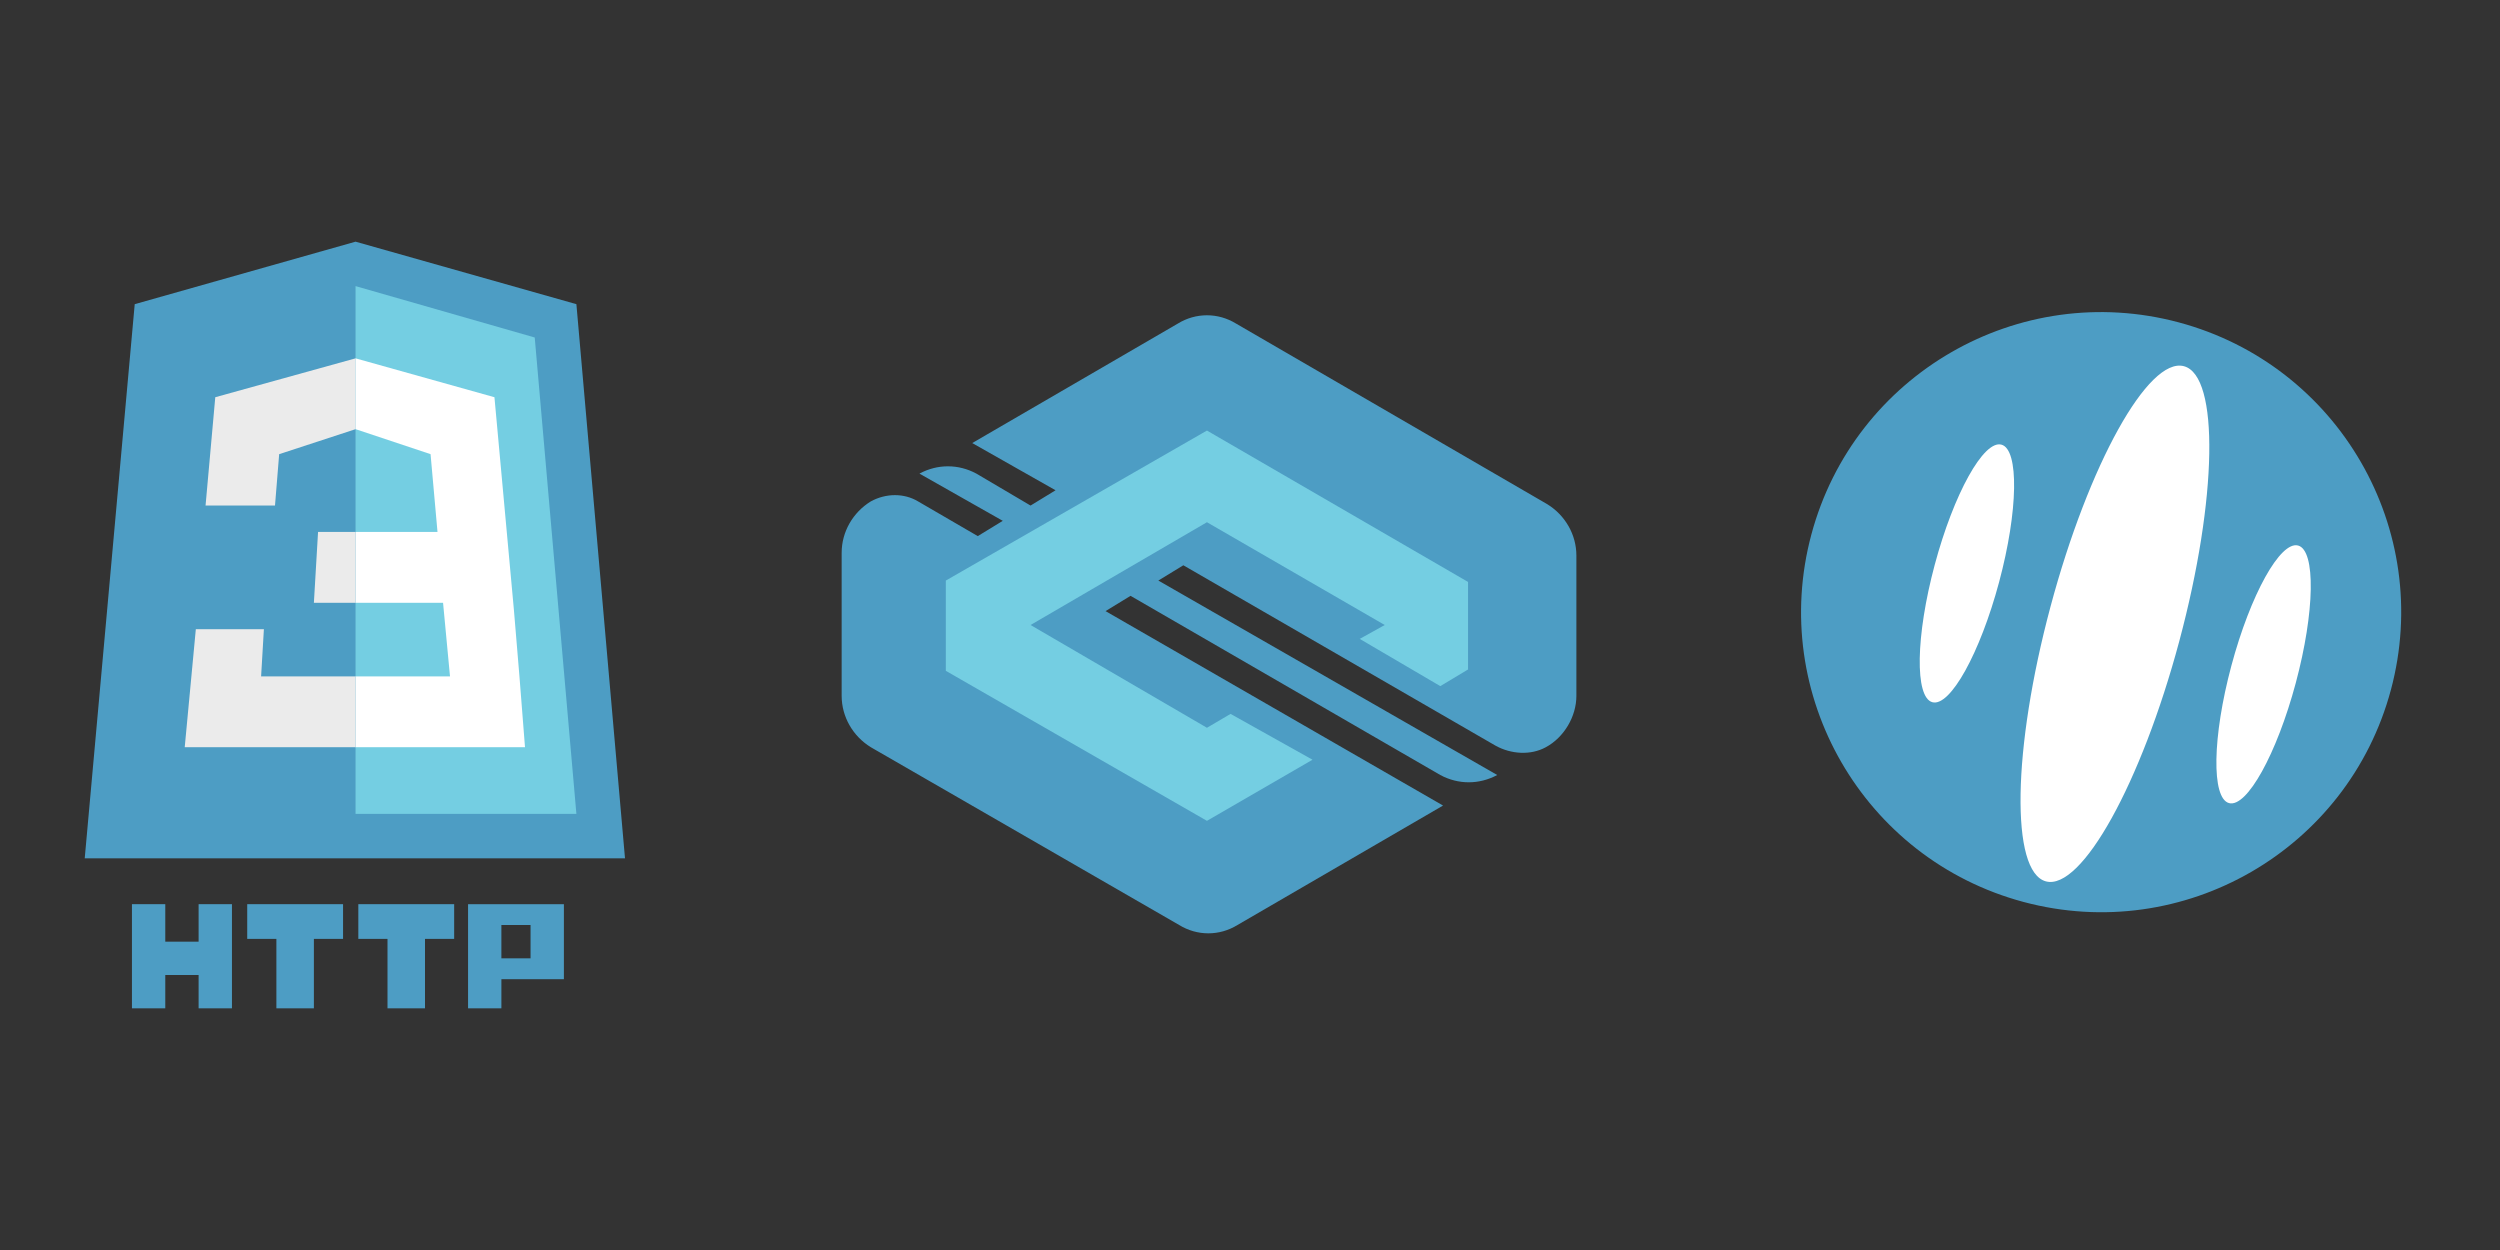 <svg xmlns="http://www.w3.org/2000/svg" xmlns:xlink="http://www.w3.org/1999/xlink" id="Layer_1" x="0px" y="0px" viewBox="0 0 180 90" style="enable-background:new 0 0 180 90;" xml:space="preserve"><rect x="0" y="0" width="180" height="90" fill="#333333" stroke="none"/><style type="text/css">	.st0{clip-path:url(#SVGID_00000084496933347063600660000007571357254472460166_);}	.st1{fill:#4D9DC4;}	.st2{fill:#FFFFFF;}	.st3{fill:#74CEE2;}	.st4{fill:#EBEBEB;}</style><g>	<defs>		<rect id="SVGID_1_" width="180" height="90"></rect>	</defs>	<clipPath id="SVGID_00000111909709455872549900000006317180409653411212_">		<use xlink:href="#SVGID_1_" style="overflow:visible;"></use>	</clipPath>	<g style="clip-path:url(#SVGID_00000111909709455872549900000006317180409653411212_);">		<g>			<g transform="translate(256,256)scale(24)rotate(15)">				<circle class="st1" cx="-6.5" cy="-7.4" r="0.9"></circle>									<ellipse transform="matrix(2.538229e-06 1 -1 2.538229e-06 -13.851 -0.877)" class="st2" cx="-6.5" cy="-7.4" rx="0.8" ry="0.2"></ellipse>									<ellipse transform="matrix(2.538229e-06 1 -1 2.538229e-06 -13.381 -1.346)" class="st2" cx="-6" cy="-7.4" rx="0.4" ry="0.1"></ellipse>									<ellipse transform="matrix(2.538229e-06 1 -1 2.538229e-06 -14.319 -0.408)" class="st2" cx="-7" cy="-7.4" rx="0.4" ry="0.1"></ellipse>			</g>		</g>		<g>			<path class="st1" d="M111.4,36.3L89,23.3c-1.3-0.8-2.9-0.8-4.2,0l-14.8,8.6l6,3.4l-1.8,1.1l-3.9-2.3c-1.3-0.7-2.8-0.7-4.1,0l0,0    l6,3.4l-1.8,1.1l-4.3-2.5c-1-0.6-2.3-0.6-3.4,0l0,0c-1.3,0.8-2.1,2.2-2.1,3.7v10.3c0,1.5,0.8,2.9,2.1,3.7l22.2,12.8    c1.3,0.8,2.9,0.8,4.2,0l14.8-8.6l-24.3-14l1.8-1.1l22.3,12.9c1.3,0.7,2.8,0.7,4.1,0l0,0L83.4,41.8l1.8-1.1l22.5,13    c1.1,0.6,2.5,0.7,3.6,0.1c1.3-0.7,2.2-2.2,2.2-3.7l0-10.1C113.5,38.5,112.7,37.1,111.4,36.3z"></path>			<polygon class="st3" points="88.6,51.4 86.9,52.4 74.2,45 86.9,37.6 99.7,45 97.9,46 103.7,49.4 105.7,48.2 105.7,41.9 86.9,31     68.1,41.8 68.1,48.3 86.9,59.1 94.5,54.7    "></polygon>		</g>		<g>			<polygon class="st1" points="41.5,21.9 25.6,17.4 9.7,21.9 6.1,61.8 25.6,61.8 45,61.8    "></polygon>			<polygon class="st3" points="41.5,58.6 25.6,58.6 25.6,20.6 38.5,24.3    "></polygon>			<polygon class="st4" points="15.5,28.6 14.8,36.4 19.8,36.4 20.1,32.7 25.6,30.9 25.6,25.8    "></polygon>			<g>				<polygon class="st1" points="17.8,65.1 17.8,67.6 19.9,67.6 19.9,72.6 22.6,72.6 22.6,67.6 24.7,67.6 24.7,65.1     "></polygon>				<polygon class="st1" points="25.8,65.1 25.8,67.6 27.9,67.6 27.9,72.6 30.6,72.6 30.6,67.6 32.7,67.6 32.7,65.1     "></polygon>				<polygon class="st1" points="14.3,65.1 14.3,67.8 11.9,67.8 11.9,65.1 9.5,65.1 9.5,72.6 11.9,72.6 11.9,70.2 14.3,70.2      14.3,72.6 16.7,72.6 16.7,65.1     "></polygon>				<path class="st1" d="M36.1,70.5h4.5v-5.4h-6.9v7.5h2.4V70.5z M36.1,66.6h2.1V69h-2.1V66.6z"></path>			</g>			<polygon class="st2" points="37.4,48.7 37,43.9 35.6,28.6 25.6,25.8 25.6,30.9 31,32.7 31.5,38.3 25.6,38.3 25.6,43.4 31.9,43.4     32.4,48.7 25.6,48.7 25.6,53.8 37.8,53.8    "></polygon>			<polygon class="st4" points="19,45.3 14.1,45.3 13.3,53.8 25.6,53.8 25.6,48.7 18.8,48.7    "></polygon>			<polygon class="st4" points="22.9,38.3 22.6,43.4 25.6,43.4 25.6,38.3    "></polygon>		</g>	</g></g></svg>